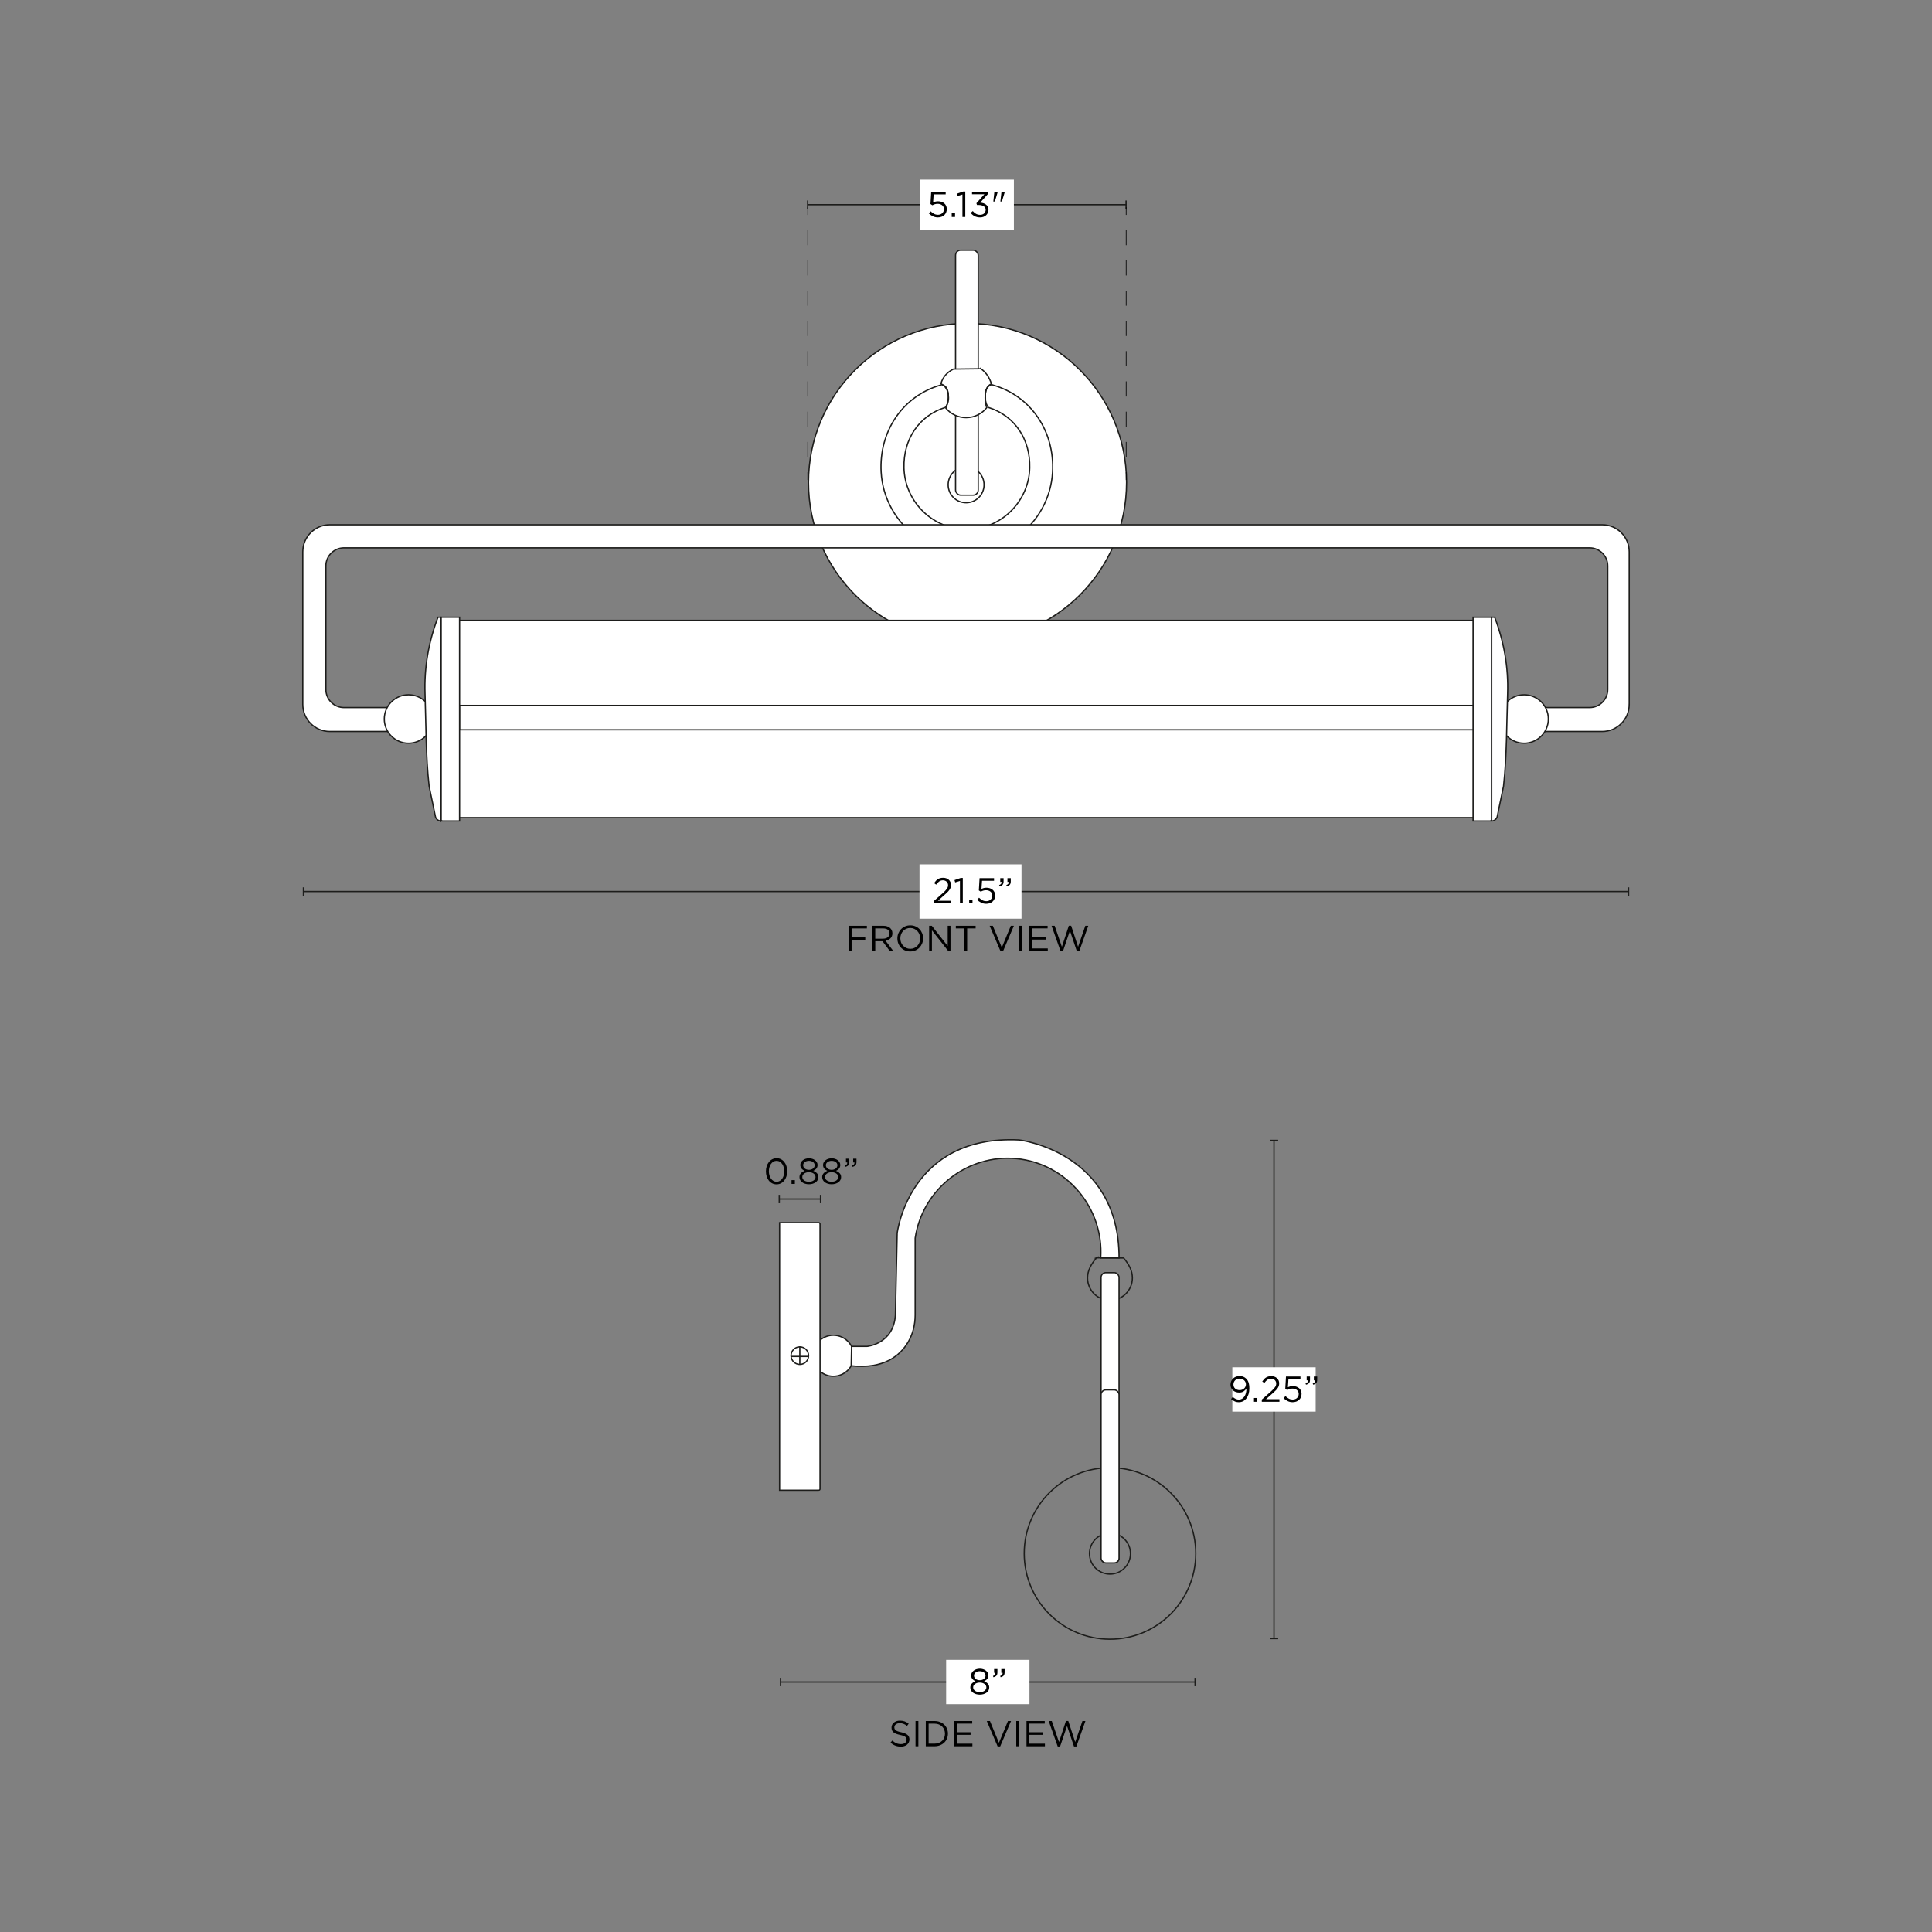 <svg viewBox="0 0 1500 1500" version="1.1" height="1500" width="1500" xmlns="http://www.w3.org/2000/svg" id="Texto_x2F_Números_x2F_Lineas">
  
  <rect x="0" y="0" width="1500" height="1500" fill="#808080" stroke="none"/>
  
  <defs>
    <style>
      .st0, .st1 {
        stroke: #000;
        stroke-width: .5px;
      }

      .st0, .st1, .st2 {
        fill: none;
      }

      .st0, .st1, .st2, .st3 {
        stroke-miterlimit: 10;
      }

      .st1 {
        stroke-dasharray: 11.75 11.75;
      }

      .st4, .st3 {
        fill: #fff;
      }

      .st2, .st3 {
        stroke: #1d1d1b;
      }

      .st5 {
        fill: #1d1d1b;
      }
    </style>
  </defs>
  <g>
    <circle r="123.47" cy="374.58" cx="751.18" class="st3"></circle>
    <circle r="13.93" cy="376.4" cx="750.08" class="st3"></circle>
    <rect ry="3.93" rx="3.93" height="190.19" width="17.58" y="194.25" x="741.9" class="st3"></rect>
    <path d="M761.48,286.28c3.98,2.64,6.88,7.09,8.24,11.79,0,0-4.66,1.58-4.66,8.06,0,11.56,1.33,10.03,1.33,10.03-3.74,4.92-9.65,8.1-16.31,8.1-6.28,0-11.9-2.83-15.65-7.28l1.37-4.3c.76-5.22,1.05-8.17-2.11-12.39l-3.16-2.5c1.63-5.3,4.88-8.75,9.73-11.24l21.22-.25Z" class="st3"></path>
    <path d="M754.35,420.72c13.39-.87,26.32,3,36.45-4.72,15.16-11.55,25.31-29.41,26.39-49.47,1.74-32.08-17.07-59.13-46.08-67.5-.31-.09-1.14-1.03-3.45.78-2.44,1.91-2.63,5.95-2.79,9.04-.15,3.02,1.92,7.3,2.51,7.48,20.27,6.35,32.64,24.49,32.08,46.98-.63,25.14-20.76,46.09-45.86,47.65h-5.9c-25.1-1.56-45.23-22.5-45.86-47.65-.56-22.49,11.8-40.63,32.08-46.98.58-.18,2.66-4.46,2.51-7.48-.16-3.09-.35-7.13-2.79-9.04-2.31-1.81-3.14-.87-3.45-.78-29.01,8.37-47.82,35.42-46.08,67.5,1.12,20.57,11.76,38.82,27.56,50.34,9.9,7.22,21.27,3.02,34.15,3.85h8.53Z" class="st2"></path>
    <path d="M1234.17,549.35H267.08c-7.77,0-14.07-6.3-14.07-14.07v-95.88c0-7.77,6.3-14.07,14.07-14.07h967.09c7.77,0,14.07,6.3,14.07,14.07v95.88c0,7.77-6.3,14.07-14.07,14.07ZM1264.91,546.92v-118.51c0-11.6-9.4-21-21-21H256.09c-11.6,0-21,9.4-21,21v118.51c0,11.6,9.4,21,21,21h987.81c11.6,0,21-9.4,21-21Z" class="st3"></path>
    <rect height="153.17" width="788.96" y="481.64" x="356.31" class="st3"></rect>
    <circle r="18.81" cy="558.23" cx="317.17" class="st3"></circle>
    <rect height="158.19" width="14.43" y="479.21" x="342.38" class="st3"></rect>
    <path d="M342.38,637.4h0c-2.27,0-4.17-1.7-4.43-3.95l-4.78-23.07c-2.67-23.59-2.36-48.16-3.18-71.88-.7-20.23,2.8-40.39,10.06-59.28h0s2.32,0,2.32,0v158.19Z" class="st3"></path>
    <circle r="18.81" cy="558.23" cx="1183.32" class="st3"></circle>
    <rect transform="translate(2301.81 1116.61) rotate(-180)" height="158.19" width="14.43" y="479.21" x="1143.69" class="st3"></rect>
    <path d="M1158.12,637.4h0c2.27,0,4.17-1.7,4.43-3.95l4.78-23.07c2.67-23.59,2.36-48.16,3.18-71.88.7-20.23-2.8-40.39-10.06-59.28h0s-2.32,0-2.32,0v158.19Z" class="st3"></path>
    <rect height="18.9" width="786.76" y="547.69" x="356.93" class="st3"></rect>
  </g>
  <g>
    <line y2="692.18" x2="1264.41" y1="692.18" x1="235.59" class="st2"></line>
    <rect height="6.5" width="1" y="688.93" x="235.09" class="st5"></rect>
    <rect height="6.5" width="1" y="688.93" x="1263.91" class="st5"></rect>
  </g>
  <rect height="42.16" width="79.19" y="671.1" x="713.9" class="st4"></rect>
  <g>
    <path d="M729.23,684.32c-.8.57-1.6,1.41-2.38,2.51l-1.62-1.18c.45-.65.91-1.24,1.37-1.76.47-.52.98-.96,1.53-1.31.55-.35,1.17-.62,1.85-.8.68-.18,1.45-.28,2.31-.28s1.71.14,2.45.42,1.38.67,1.92,1.16c.54.5.96,1.08,1.26,1.76.3.68.45,1.42.45,2.23,0,.73-.1,1.39-.29,1.99-.2.6-.5,1.19-.91,1.78-.41.59-.92,1.19-1.54,1.82-.62.62-1.35,1.31-2.21,2.06l-5.24,4.65h10.39v2.02h-13.69v-1.71l7.11-6.28c.75-.67,1.38-1.28,1.9-1.82.52-.54.95-1.05,1.27-1.53.33-.48.56-.94.7-1.4s.21-.93.21-1.42c0-.58-.11-1.1-.32-1.56-.21-.46-.5-.85-.85-1.18-.35-.33-.77-.58-1.26-.76s-.99-.27-1.51-.27c-1.12,0-2.08.29-2.88.85Z"></path>
    <path d="M745.86,681.65h1.65v19.74h-2.21v-17.44l-3.7,1.15-.53-1.79,4.79-1.65Z"></path>
    <path d="M752.46,701.39v-2.94h2.58v2.94h-2.58Z"></path>
    <path d="M760.5,681.79h11.27v2.04h-9.33l-.42,6.27c.58-.26,1.16-.47,1.75-.63.59-.16,1.29-.24,2.11-.24.95,0,1.84.14,2.66.42.82.28,1.54.68,2.15,1.19.61.51,1.09,1.14,1.43,1.89.34.75.51,1.59.51,2.52s-.17,1.85-.51,2.65c-.34.79-.82,1.48-1.43,2.04-.61.57-1.35,1.01-2.2,1.32-.86.31-1.8.46-2.83.46-1.4,0-2.69-.29-3.88-.88-1.19-.59-2.23-1.33-3.12-2.23l1.46-1.6c.86.84,1.75,1.5,2.67,1.97.92.48,1.89.71,2.9.71.69,0,1.33-.11,1.92-.32.59-.21,1.09-.52,1.5-.91.41-.39.73-.85.97-1.39.23-.53.35-1.12.35-1.75s-.12-1.18-.35-1.68c-.23-.5-.56-.94-.99-1.3-.43-.36-.94-.65-1.54-.85-.6-.21-1.26-.31-1.99-.31-.84,0-1.59.11-2.25.32-.66.21-1.28.48-1.86.8l-1.48-.98.56-9.55Z"></path>
    <path d="M777.24,686.2c.3-.38.42-.87.36-1.47h-1.01v-2.94h2.58v2.52c0,1.14-.25,2-.76,2.59-.5.59-1.29,1-2.35,1.25l-.34-.98c.71-.26,1.21-.58,1.51-.97ZM782.82,686.2c.3-.38.42-.87.37-1.47h-1.02v-2.94h2.58v2.52c0,1.14-.25,2-.75,2.59s-1.29,1-2.36,1.25l-.34-.98c.71-.26,1.22-.58,1.52-.97Z"></path>
  </g>
  <g>
    <line y2="158.9" x2="874.28" y1="158.9" x1="627.06" class="st2"></line>
    <rect height="6.5" width="1" y="155.65" x="626.56" class="st5"></rect>
    <rect height="6.5" width="1" y="155.65" x="873.78" class="st5"></rect>
  </g>
  <rect height="38.87" width="73" y="139.46" x="714.17" class="st4"></rect>
  <g>
    <path d="M722.95,148.83h11.27v2.04h-9.33l-.42,6.27c.58-.26,1.16-.47,1.75-.63.59-.16,1.29-.24,2.11-.24.95,0,1.84.14,2.66.42.82.28,1.54.68,2.15,1.19.61.51,1.09,1.14,1.43,1.89.34.75.51,1.59.51,2.52s-.17,1.85-.51,2.65c-.34.79-.82,1.48-1.43,2.04-.61.57-1.35,1.01-2.2,1.32-.86.31-1.8.46-2.83.46-1.4,0-2.69-.29-3.88-.88-1.19-.59-2.23-1.33-3.12-2.23l1.46-1.6c.86.84,1.75,1.5,2.67,1.97.92.48,1.89.71,2.9.71.69,0,1.33-.11,1.92-.32.59-.21,1.09-.52,1.5-.91.41-.39.73-.85.97-1.39.23-.53.35-1.12.35-1.75s-.12-1.18-.35-1.68c-.23-.5-.56-.94-.99-1.3-.43-.36-.94-.65-1.54-.85-.6-.21-1.26-.31-1.99-.31-.84,0-1.59.11-2.25.32-.66.21-1.28.48-1.86.8l-1.48-.98.56-9.55Z"></path>
    <path d="M738.91,168.43v-2.94h2.58v2.94h-2.58Z"></path>
    <path d="M747.79,148.69h1.65v19.74h-2.21v-17.44l-3.7,1.15-.53-1.79,4.79-1.65Z"></path>
    <path d="M754.67,150.79v-1.96h12.49v1.62l-6.14,6.83c.86.07,1.68.23,2.46.48.78.24,1.47.59,2.05,1.04.58.45,1.05,1.01,1.4,1.68.35.67.53,1.46.53,2.35s-.17,1.68-.51,2.41c-.34.73-.8,1.35-1.39,1.88-.58.52-1.27.93-2.06,1.22-.79.29-1.65.43-2.56.43-1.64,0-3.07-.32-4.28-.97-1.21-.64-2.22-1.49-3.02-2.53l1.6-1.43c.77.93,1.61,1.65,2.53,2.16.92.5,1.99.76,3.21.76.6,0,1.16-.09,1.68-.27.52-.18.98-.43,1.36-.77.38-.34.69-.74.91-1.22.22-.48.34-1,.34-1.58,0-1.23-.51-2.17-1.53-2.83-1.02-.65-2.34-.98-3.96-.98h-1.26l-.45-1.32,6.19-7h-9.58Z"></path>
    <path d="M772.06,148.83h2.6v.14l-2.27,7.48h-1.18l.84-7.62ZM777.55,148.83h2.58v.14l-2.27,7.48h-1.18l.87-7.62Z"></path>
  </g>
  <g>
    <path d="M673.05,720.81h-11.87v7h10.61v2.02h-10.61v8.54h-2.21v-19.6h14.08v2.04Z"></path>
    <path d="M690.83,738.36l-5.68-7.62h-5.6v7.62h-2.21v-19.6h8.43c1.08,0,2.06.14,2.93.42s1.61.68,2.23,1.19c.62.51,1.09,1.13,1.43,1.85.34.72.5,1.52.5,2.4,0,.82-.13,1.55-.39,2.2-.26.64-.63,1.21-1.11,1.68-.48.48-1.04.87-1.69,1.19-.65.32-1.36.54-2.13.67l6.02,8h-2.72ZM689.31,721.83c-.88-.68-2.11-1.03-3.71-1.03h-6.06v7.98h6.04c.73,0,1.4-.09,2.02-.28.62-.19,1.15-.46,1.6-.8.45-.35.8-.77,1.05-1.28.25-.51.38-1.08.38-1.71,0-1.24-.44-2.2-1.32-2.88Z"></path>
    <path d="M715.97,732.41c-.49,1.22-1.17,2.3-2.04,3.23-.88.93-1.93,1.68-3.16,2.23-1.23.55-2.59.83-4.09.83s-2.85-.27-4.07-.81c-1.22-.54-2.27-1.27-3.15-2.2s-1.55-2-2.03-3.22-.71-2.52-.71-3.88.24-2.65.73-3.88c.49-1.22,1.17-2.3,2.04-3.23s1.93-1.68,3.16-2.23c1.23-.55,2.59-.83,4.09-.83s2.85.27,4.07.81c1.22.54,2.27,1.27,3.15,2.2s1.55,2,2.03,3.22.71,2.52.71,3.88-.24,2.66-.73,3.88ZM713.83,725.43c-.38-.99-.92-1.85-1.61-2.58-.69-.73-1.51-1.31-2.45-1.74-.94-.43-1.97-.64-3.09-.64s-2.15.21-3.09.63c-.94.42-1.75.99-2.42,1.72-.67.73-1.2,1.58-1.58,2.56-.38.98-.57,2.03-.57,3.15s.19,2.17.57,3.16c.38.99.92,1.85,1.61,2.58.69.73,1.51,1.31,2.45,1.74.94.43,1.97.64,3.09.64s2.15-.21,3.09-.63c.94-.42,1.75-.99,2.42-1.72.67-.73,1.2-1.58,1.58-2.56.38-.98.57-2.03.57-3.15s-.19-2.17-.57-3.16Z"></path>
    <path d="M735.8,718.76h2.16v19.6h-1.76l-12.66-16.07v16.07h-2.16v-19.6h2.07l12.35,15.71v-15.71Z"></path>
    <path d="M750.89,738.36h-2.21v-17.56h-6.58v-2.04h15.37v2.04h-6.58v17.56Z"></path>
    <path d="M784.8,718.76h2.38l-8.43,19.74h-1.96l-8.43-19.74h2.46l6.97,16.88,7-16.88Z"></path>
    <path d="M793.45,718.76v19.6h-2.21v-19.6h2.21Z"></path>
    <path d="M813.35,720.78h-11.96v6.69h10.7v2.02h-10.7v6.86h12.1v2.02h-14.31v-19.6h14.17v2.02Z"></path>
    <path d="M829.82,718.71h1.82l5.38,16.38,5.6-16.32h2.32l-7,19.74h-1.88l-5.38-15.9-5.4,15.9h-1.85l-7-19.74h2.41l5.6,16.32,5.38-16.38Z"></path>
  </g>
  <g>
    <g>
      <circle r="66.59" cy="1206.08" cx="861.78" class="st2"></circle>
      <circle r="15.91" cy="1206.21" cx="861.78" class="st2"></circle>
      <path d="M851.34,976.56c-4.23,4.87-6.97,9.93-6.97,15.63,0,9.61,7.79,17.4,17.4,17.4,9.61,0,17.4-7.79,17.4-17.4,0-5.61-2.65-10.59-6.77-15.47l-21.08-.15Z" class="st2"></path>
      <circle r="15.91" cy="1052.61" cx="647" class="st3"></circle>
      <path transform="translate(1241.94 2106.29) rotate(-180)" d="M606.27,949.28h30.41v207.72h-30.41c-.55,0-1-.45-1-1v-205.72c0-.55.45-1,1-1Z" class="st3"></path>
      <circle r="6.81" cy="1052.52" cx="620.97" class="st2"></circle>
      <line y2="1045.36" x2="620.97" y1="1059.32" x1="620.97" class="st2"></line>
      <line y2="1053.14" x2="614.16" y1="1053.14" x1="627.78" class="st2"></line>
      <rect transform="translate(1723.7 2201.49) rotate(-180)" ry="3.7" rx="3.7" height="225.31" width="13.96" y="988.09" x="854.87" class="st3"></rect>
      <rect transform="translate(1723.7 2292.51) rotate(-180)" ry="3.7" rx="3.7" height="134.29" width="13.96" y="1079.11" x="854.87" class="st3"></rect>
      <path d="M854.59,976.64c2.48-39.02-26.78-73.32-65.33-77.06-38.04-3.69-73.02,23.55-78.73,61.7v59.79c0,7.4-1.78,14.75-5.57,21.1-6.05,10.16-18.54,20.99-44.1,18.24l.3-15.06h11.96s20.38-1.71,22.06-24.05l1.4-63.94s9.21-76.5,94.65-72.31c0,0,77.62,8.93,77.62,91.58h-14.24Z" class="st3"></path>
    </g>
    <g>
      <line y2="1272.17" x2="989.12" y1="885.4" x1="989.12" class="st2"></line>
      <rect height="1" width="6.5" y="884.9" x="985.87" class="st5"></rect>
      <rect height="1" width="6.5" y="1271.67" x="985.87" class="st5"></rect>
    </g>
    <rect height="34.44" width="64.69" y="1061.56" x="956.78" class="st4"></rect>
    <g>
      <path d="M969.41,1082.31c-.39,1.3-.95,2.42-1.67,3.36-.72.94-1.58,1.68-2.58,2.2-1,.52-2.1.78-3.32.78-1.29,0-2.41-.23-3.36-.69-.95-.46-1.85-1.03-2.69-1.72l1.29-1.71c.8.71,1.59,1.24,2.35,1.58.77.35,1.59.52,2.46.52s1.68-.21,2.41-.64c.73-.43,1.35-1.02,1.86-1.78.51-.76.91-1.66,1.18-2.72.27-1.05.4-2.21.38-3.46-.54.86-1.26,1.6-2.16,2.21-.9.62-2.03.92-3.39.92-1.01,0-1.93-.15-2.77-.45-.84-.3-1.56-.72-2.16-1.26-.6-.54-1.06-1.19-1.4-1.93-.34-.75-.5-1.57-.5-2.46s.17-1.81.52-2.62c.34-.81.83-1.52,1.44-2.13.62-.61,1.36-1.08,2.23-1.43.87-.35,1.82-.52,2.87-.52,1.12,0,2.1.18,2.94.53.84.36,1.58.85,2.21,1.48.39.39.74.82,1.04,1.29.3.47.55,1,.76,1.61.21.61.36,1.3.48,2.07.11.78.17,1.66.17,2.65,0,1.57-.2,3-.59,4.3ZM966.95,1073.06c-.24-.54-.58-1.01-1.02-1.41-.44-.4-.97-.72-1.58-.95-.62-.23-1.29-.35-2.02-.35s-1.39.13-1.97.38c-.59.25-1.08.59-1.48,1.01s-.71.91-.92,1.47c-.21.56-.32,1.15-.32,1.76s.12,1.21.35,1.74.56.98.98,1.36c.42.38.93.68,1.53.9.6.21,1.25.32,1.96.32.75,0,1.42-.13,2.03-.38.61-.25,1.12-.58,1.54-.99.42-.41.74-.89.97-1.43.22-.54.34-1.09.34-1.65,0-.63-.12-1.22-.36-1.76Z"></path>
      <path d="M973.58,1088.32v-2.94h2.58v2.94h-2.58Z"></path>
      <path d="M984,1071.25c-.8.57-1.6,1.41-2.38,2.51l-1.62-1.18c.45-.65.91-1.24,1.37-1.76.47-.52.98-.96,1.53-1.31.55-.35,1.17-.62,1.85-.8.68-.18,1.45-.28,2.31-.28s1.71.14,2.45.42,1.38.67,1.92,1.16c.54.5.96,1.08,1.26,1.76.3.68.45,1.42.45,2.23,0,.73-.1,1.39-.29,1.99-.2.6-.5,1.19-.91,1.78-.41.59-.92,1.19-1.54,1.82-.62.62-1.35,1.31-2.21,2.06l-5.24,4.65h10.39v2.02h-13.69v-1.71l7.11-6.28c.75-.67,1.38-1.28,1.9-1.82.52-.54.95-1.05,1.27-1.53.33-.48.56-.94.7-1.4s.21-.93.21-1.42c0-.58-.11-1.1-.32-1.56-.21-.46-.5-.85-.85-1.18-.35-.33-.77-.58-1.26-.76s-.99-.27-1.51-.27c-1.12,0-2.08.29-2.88.85Z"></path>
      <path d="M998.39,1068.72h11.27v2.04h-9.33l-.42,6.27c.58-.26,1.16-.47,1.75-.63.59-.16,1.29-.24,2.11-.24.95,0,1.84.14,2.66.42.82.28,1.54.68,2.15,1.19.61.51,1.09,1.14,1.43,1.89.34.75.51,1.59.51,2.52s-.17,1.85-.51,2.65c-.34.79-.82,1.48-1.43,2.04-.61.57-1.35,1.01-2.2,1.32-.86.31-1.8.46-2.83.46-1.4,0-2.69-.29-3.88-.88-1.19-.59-2.23-1.33-3.12-2.23l1.46-1.6c.86.84,1.75,1.5,2.67,1.97.92.48,1.89.71,2.9.71.69,0,1.33-.11,1.92-.32.59-.21,1.09-.52,1.5-.91.41-.39.73-.85.97-1.39.23-.53.35-1.12.35-1.75s-.12-1.18-.35-1.68c-.23-.5-.56-.94-.99-1.3-.43-.36-.94-.65-1.54-.85-.6-.21-1.26-.31-1.99-.31-.84,0-1.59.11-2.25.32-.66.21-1.28.48-1.86.8l-1.48-.98.56-9.55Z"></path>
      <path d="M1015.14,1073.13c.3-.38.42-.87.36-1.47h-1.01v-2.94h2.58v2.52c0,1.14-.25,2-.76,2.59-.5.59-1.29,1-2.35,1.25l-.34-.98c.71-.26,1.21-.58,1.51-.97ZM1020.72,1073.13c.3-.38.42-.87.37-1.47h-1.02v-2.94h2.58v2.52c0,1.14-.25,2-.75,2.59s-1.29,1-2.36,1.25l-.34-.98c.71-.26,1.22-.58,1.52-.97Z"></path>
    </g>
    <g>
      <line y2="930.92" x2="605.01" y1="930.92" x1="637.05" class="st2"></line>
      <rect height="6.5" width="1" y="927.67" x="636.55" class="st5"></rect>
      <rect height="6.5" width="1" y="927.67" x="604.51" class="st5"></rect>
    </g>
    <g>
      <path d="M610.62,913.28c-.39,1.23-.95,2.31-1.67,3.23s-1.59,1.66-2.62,2.2c-1.03.54-2.17.81-3.42.81s-2.41-.27-3.43-.8c-1.02-.53-1.89-1.26-2.6-2.18-.72-.92-1.27-2-1.65-3.22-.38-1.22-.57-2.52-.57-3.91s.2-2.69.59-3.92c.39-1.23.95-2.31,1.67-3.23.72-.92,1.59-1.66,2.62-2.2,1.03-.54,2.17-.81,3.44-.81s2.38.27,3.4.8c1.02.53,1.89,1.26,2.6,2.18.72.92,1.27,2,1.65,3.22.38,1.22.57,2.53.57,3.91s-.2,2.69-.59,3.92ZM608.49,906.32c-.28-.98-.68-1.84-1.2-2.59-.52-.75-1.15-1.34-1.89-1.79-.74-.45-1.56-.67-2.48-.67s-1.74.22-2.48.66c-.74.44-1.36,1.03-1.88,1.76-.51.74-.91,1.6-1.19,2.58-.28.98-.42,2.01-.42,3.09s.14,2.12.42,3.11c.28.99.68,1.86,1.2,2.6.52.75,1.16,1.34,1.9,1.78.75.44,1.58.66,2.49.66s1.74-.22,2.48-.66,1.36-1.03,1.88-1.76.91-1.6,1.18-2.58c.27-.98.41-2.01.41-3.09s-.14-2.11-.42-3.09Z"></path>
      <path d="M614.54,919.19v-2.94h2.58v2.94h-2.58Z"></path>
      <path d="M634.84,916.16c-.37.69-.89,1.28-1.55,1.76s-1.44.86-2.33,1.13c-.89.27-1.86.41-2.91.41s-2.01-.14-2.91-.41c-.89-.27-1.67-.65-2.33-1.13-.66-.49-1.18-1.07-1.55-1.76-.37-.69-.56-1.45-.56-2.27,0-1.18.38-2.17,1.13-2.98.75-.81,1.72-1.43,2.89-1.86-.45-.21-.88-.45-1.28-.74-.41-.29-.77-.62-1.08-.98-.31-.36-.55-.78-.73-1.25s-.27-.99-.27-1.57c0-.77.18-1.46.55-2.1.36-.63.85-1.18,1.46-1.65.61-.47,1.32-.83,2.13-1.08s1.67-.38,2.56-.38,1.75.13,2.56.38,1.52.61,2.13,1.08,1.09,1.02,1.46,1.65c.36.64.55,1.33.55,2.1,0,.58-.09,1.1-.27,1.57-.18.47-.42.88-.73,1.25-.31.36-.67.69-1.08.98-.41.29-.84.54-1.3.74,1.17.43,2.14,1.04,2.89,1.85.75.8,1.13,1.79,1.13,2.97,0,.84-.19,1.61-.56,2.3ZM632.78,912.31c-.27-.46-.64-.85-1.1-1.17-.46-.33-1-.58-1.63-.77-.63-.19-1.3-.28-2.01-.28s-1.38.09-2.01.28c-.63.19-1.17.44-1.64.77-.47.33-.83.72-1.09,1.17-.26.46-.39.96-.39,1.52,0,.5.12.98.35,1.42.23.45.57.84,1.01,1.17.44.33.98.6,1.61.79.64.2,1.36.29,2.16.29s1.53-.1,2.16-.29,1.17-.46,1.61-.79.78-.73,1.01-1.17c.23-.45.35-.92.35-1.42,0-.56-.14-1.06-.41-1.52ZM632.21,903.32c-.22-.42-.54-.78-.94-1.09-.4-.31-.88-.54-1.43-.71-.55-.17-1.14-.25-1.78-.25s-1.23.08-1.78.25c-.55.17-1.03.4-1.43.71-.4.31-.71.67-.94,1.07-.22.41-.34.86-.34,1.37,0,.54.12,1.03.35,1.46.23.44.55.81.95,1.13.4.32.88.56,1.43.74s1.13.26,1.75.26,1.2-.09,1.75-.26,1.03-.42,1.43-.74c.4-.32.72-.69.95-1.13.23-.44.35-.92.35-1.46,0-.48-.11-.93-.34-1.35Z"></path>
      <path d="M652.48,916.16c-.37.69-.89,1.28-1.55,1.76s-1.44.86-2.33,1.13c-.89.27-1.86.41-2.91.41s-2.01-.14-2.91-.41c-.89-.27-1.67-.65-2.33-1.13-.66-.49-1.18-1.07-1.55-1.76-.37-.69-.56-1.45-.56-2.27,0-1.18.38-2.17,1.13-2.98.75-.81,1.72-1.43,2.89-1.86-.45-.21-.88-.45-1.28-.74-.41-.29-.77-.62-1.08-.98-.31-.36-.55-.78-.73-1.25s-.27-.99-.27-1.57c0-.77.18-1.46.55-2.1.36-.63.85-1.18,1.46-1.65.61-.47,1.32-.83,2.13-1.08s1.67-.38,2.56-.38,1.75.13,2.56.38,1.52.61,2.13,1.08,1.09,1.02,1.46,1.65c.36.64.55,1.33.55,2.1,0,.58-.09,1.1-.27,1.57-.18.47-.42.88-.73,1.25-.31.36-.67.69-1.08.98-.41.29-.84.54-1.3.74,1.17.43,2.14,1.04,2.89,1.85.75.8,1.13,1.79,1.13,2.97,0,.84-.19,1.61-.56,2.3ZM650.42,912.31c-.27-.46-.64-.85-1.1-1.17-.46-.33-1-.58-1.63-.77-.63-.19-1.3-.28-2.01-.28s-1.38.09-2.01.28c-.63.19-1.17.44-1.64.77-.47.33-.83.72-1.09,1.17-.26.46-.39.96-.39,1.52,0,.5.12.98.35,1.42.23.45.57.84,1.01,1.17.44.33.98.6,1.61.79.64.2,1.36.29,2.16.29s1.53-.1,2.16-.29,1.17-.46,1.61-.79.78-.73,1.01-1.17c.23-.45.35-.92.35-1.42,0-.56-.14-1.06-.41-1.52ZM649.85,903.32c-.22-.42-.54-.78-.94-1.09-.4-.31-.88-.54-1.43-.71-.55-.17-1.14-.25-1.78-.25s-1.23.08-1.78.25c-.55.17-1.03.4-1.43.71-.4.31-.71.67-.94,1.07-.22.41-.34.86-.34,1.37,0,.54.12,1.03.35,1.46.23.44.55.81.95,1.13.4.32.88.56,1.43.74s1.13.26,1.75.26,1.2-.09,1.75-.26,1.03-.42,1.43-.74c.4-.32.72-.69.95-1.13.23-.44.35-.92.35-1.46,0-.48-.11-.93-.34-1.35Z"></path>
      <path d="M657.46,904c.3-.38.42-.87.36-1.47h-1.01v-2.94h2.58v2.52c0,1.14-.25,2-.76,2.59-.5.59-1.29,1-2.35,1.25l-.34-.98c.71-.26,1.21-.58,1.51-.97ZM663.04,904c.3-.38.42-.87.37-1.47h-1.02v-2.94h2.58v2.52c0,1.14-.25,2-.75,2.59s-1.29,1-2.36,1.25l-.34-.98c.71-.26,1.22-.58,1.52-.97Z"></path>
    </g>
    <g>
      <line y2="1305.91" x2="606" y1="1305.91" x1="927.86" class="st2"></line>
      <rect height="6.5" width="1" y="1302.66" x="927.36" class="st5"></rect>
      <rect height="6.5" width="1" y="1302.66" x="605.5" class="st5"></rect>
    </g>
    <rect height="34.44" width="64.69" y="1288.69" x="734.58" class="st4"></rect>
    <g>
      <path d="M767.48,1312.42c-.37.69-.89,1.28-1.55,1.76s-1.44.86-2.33,1.13c-.89.27-1.86.41-2.91.41s-2.01-.14-2.91-.41c-.89-.27-1.67-.65-2.33-1.13-.66-.49-1.18-1.07-1.55-1.76-.37-.69-.56-1.45-.56-2.27,0-1.18.38-2.17,1.13-2.98.75-.81,1.72-1.43,2.89-1.86-.45-.21-.88-.45-1.28-.74-.41-.29-.77-.62-1.08-.98-.31-.36-.55-.78-.73-1.25s-.27-.99-.27-1.57c0-.77.18-1.46.55-2.1.36-.63.85-1.18,1.46-1.65.61-.47,1.32-.83,2.13-1.08s1.67-.38,2.56-.38,1.75.13,2.56.38,1.52.61,2.13,1.08,1.09,1.02,1.46,1.65c.36.64.55,1.33.55,2.1,0,.58-.09,1.1-.27,1.57-.18.47-.42.88-.73,1.25-.31.36-.67.69-1.08.98-.41.29-.84.54-1.3.74,1.17.43,2.14,1.04,2.89,1.85.75.8,1.13,1.79,1.13,2.97,0,.84-.19,1.61-.56,2.3ZM765.42,1308.56c-.27-.46-.64-.85-1.1-1.17-.46-.33-1-.58-1.63-.77-.63-.19-1.3-.28-2.01-.28s-1.38.09-2.01.28c-.63.19-1.17.44-1.64.77-.47.33-.83.72-1.09,1.17-.26.46-.39.96-.39,1.52,0,.5.12.98.35,1.42.23.45.57.84,1.01,1.17.44.33.98.6,1.61.79.64.2,1.36.29,2.16.29s1.53-.1,2.16-.29,1.17-.46,1.61-.79.78-.73,1.01-1.17c.23-.45.35-.92.35-1.42,0-.56-.14-1.06-.41-1.52ZM764.84,1299.57c-.22-.42-.54-.78-.94-1.09-.4-.31-.88-.54-1.43-.71-.55-.17-1.14-.25-1.78-.25s-1.23.08-1.78.25c-.55.17-1.03.4-1.43.71-.4.31-.71.67-.94,1.07-.22.41-.34.86-.34,1.37,0,.54.12,1.03.35,1.46.23.44.55.81.95,1.13.4.32.88.56,1.43.74s1.13.26,1.75.26,1.2-.09,1.75-.26,1.03-.42,1.43-.74c.4-.32.72-.69.95-1.13.23-.44.35-.92.35-1.46,0-.48-.11-.93-.34-1.35Z"></path>
      <path d="M772.46,1300.25c.3-.38.42-.87.36-1.47h-1.01v-2.94h2.58v2.52c0,1.14-.25,2-.76,2.59-.5.59-1.29,1-2.35,1.25l-.34-.98c.71-.26,1.21-.58,1.51-.97ZM778.04,1300.25c.3-.38.42-.87.37-1.47h-1.02v-2.94h2.58v2.52c0,1.14-.25,2-.75,2.59s-1.29,1-2.36,1.25l-.34-.98c.71-.26,1.22-.58,1.52-.97Z"></path>
    </g>
    <g>
      <path d="M694.62,1342.34c.15.37.42.71.81,1.02s.93.59,1.62.84c.69.25,1.58.49,2.66.71,2.18.49,3.79,1.16,4.83,2.02,1.04.86,1.55,2.05,1.55,3.56,0,.84-.17,1.61-.5,2.3-.33.69-.79,1.28-1.37,1.77-.58.49-1.29.86-2.11,1.12-.82.26-1.72.39-2.69.39-1.57,0-3-.25-4.3-.76-1.3-.5-2.53-1.29-3.71-2.35l1.37-1.62c1.03.93,2.06,1.63,3.11,2.09,1.04.46,2.25.69,3.61.69s2.38-.31,3.18-.93c.79-.62,1.19-1.43,1.19-2.44,0-.47-.07-.88-.22-1.25-.15-.36-.41-.7-.79-1-.37-.3-.89-.57-1.56-.81-.66-.24-1.51-.48-2.54-.7-1.12-.24-2.1-.52-2.93-.84-.83-.32-1.52-.7-2.06-1.15-.54-.45-.94-.97-1.21-1.57-.26-.6-.39-1.31-.39-2.13s.16-1.5.48-2.16c.32-.66.77-1.22,1.34-1.7.58-.48,1.26-.85,2.04-1.12.78-.27,1.64-.41,2.58-.41,1.44,0,2.69.2,3.77.59,1.07.4,2.11.99,3.12,1.79l-1.29,1.71c-.92-.75-1.83-1.29-2.76-1.62-.92-.34-1.89-.5-2.9-.5-.64,0-1.21.08-1.72.25-.51.17-.95.39-1.32.67-.36.28-.64.62-.84,1.01-.2.39-.29.81-.29,1.26s.07.89.22,1.26Z"></path>
      <path d="M713.02,1336.2v19.6h-2.21v-19.6h2.21Z"></path>
      <path d="M735.22,1349.85c-.5,1.2-1.22,2.25-2.14,3.12-.92.88-2.03,1.57-3.3,2.07-1.28.5-2.68.76-4.21.76h-6.8v-19.6h6.8c1.53,0,2.94.25,4.21.74,1.28.5,2.38,1.18,3.3,2.06.92.88,1.64,1.91,2.14,3.11.5,1.2.76,2.48.76,3.86s-.25,2.67-.76,3.88ZM733.11,1342.98c-.38-.95-.92-1.78-1.62-2.48-.7-.7-1.55-1.25-2.56-1.65-1.01-.4-2.13-.6-3.36-.6h-4.59v15.51h4.59c1.23,0,2.35-.2,3.36-.59,1.01-.39,1.86-.94,2.56-1.64.7-.7,1.24-1.52,1.62-2.45.38-.93.57-1.95.57-3.05s-.19-2.1-.57-3.05Z"></path>
      <path d="M754.82,1338.22h-11.96v6.69h10.7v2.02h-10.7v6.86h12.1v2.02h-14.31v-19.6h14.17v2.02Z"></path>
      <path d="M782.57,1336.2h2.38l-8.43,19.74h-1.96l-8.43-19.74h2.46l6.97,16.88,7-16.88Z"></path>
      <path d="M791.22,1336.2v19.6h-2.21v-19.6h2.21Z"></path>
      <path d="M811.13,1338.22h-11.96v6.69h10.7v2.02h-10.7v6.86h12.1v2.02h-14.31v-19.6h14.17v2.02Z"></path>
      <path d="M827.59,1336.15h1.82l5.38,16.38,5.6-16.32h2.32l-7,19.74h-1.88l-5.38-15.9-5.4,15.9h-1.85l-7-19.74h2.41l5.6,16.32,5.38-16.38Z"></path>
    </g>
  </g>
  <g>
    <line y2="366.61" x2="627.16" y1="372.61" x1="627.16" class="st0"></line>
    <line y2="172.73" x2="627.16" y1="354.86" x1="627.16" class="st1"></line>
    <line y2="160.85" x2="627.16" y1="166.85" x1="627.16" class="st0"></line>
  </g>
  <g>
    <line y2="366.61" x2="874.35" y1="372.61" x1="874.35" class="st0"></line>
    <line y2="172.73" x2="874.35" y1="354.86" x1="874.35" class="st1"></line>
    <line y2="160.85" x2="874.35" y1="166.85" x1="874.35" class="st0"></line>
  </g>
</svg>